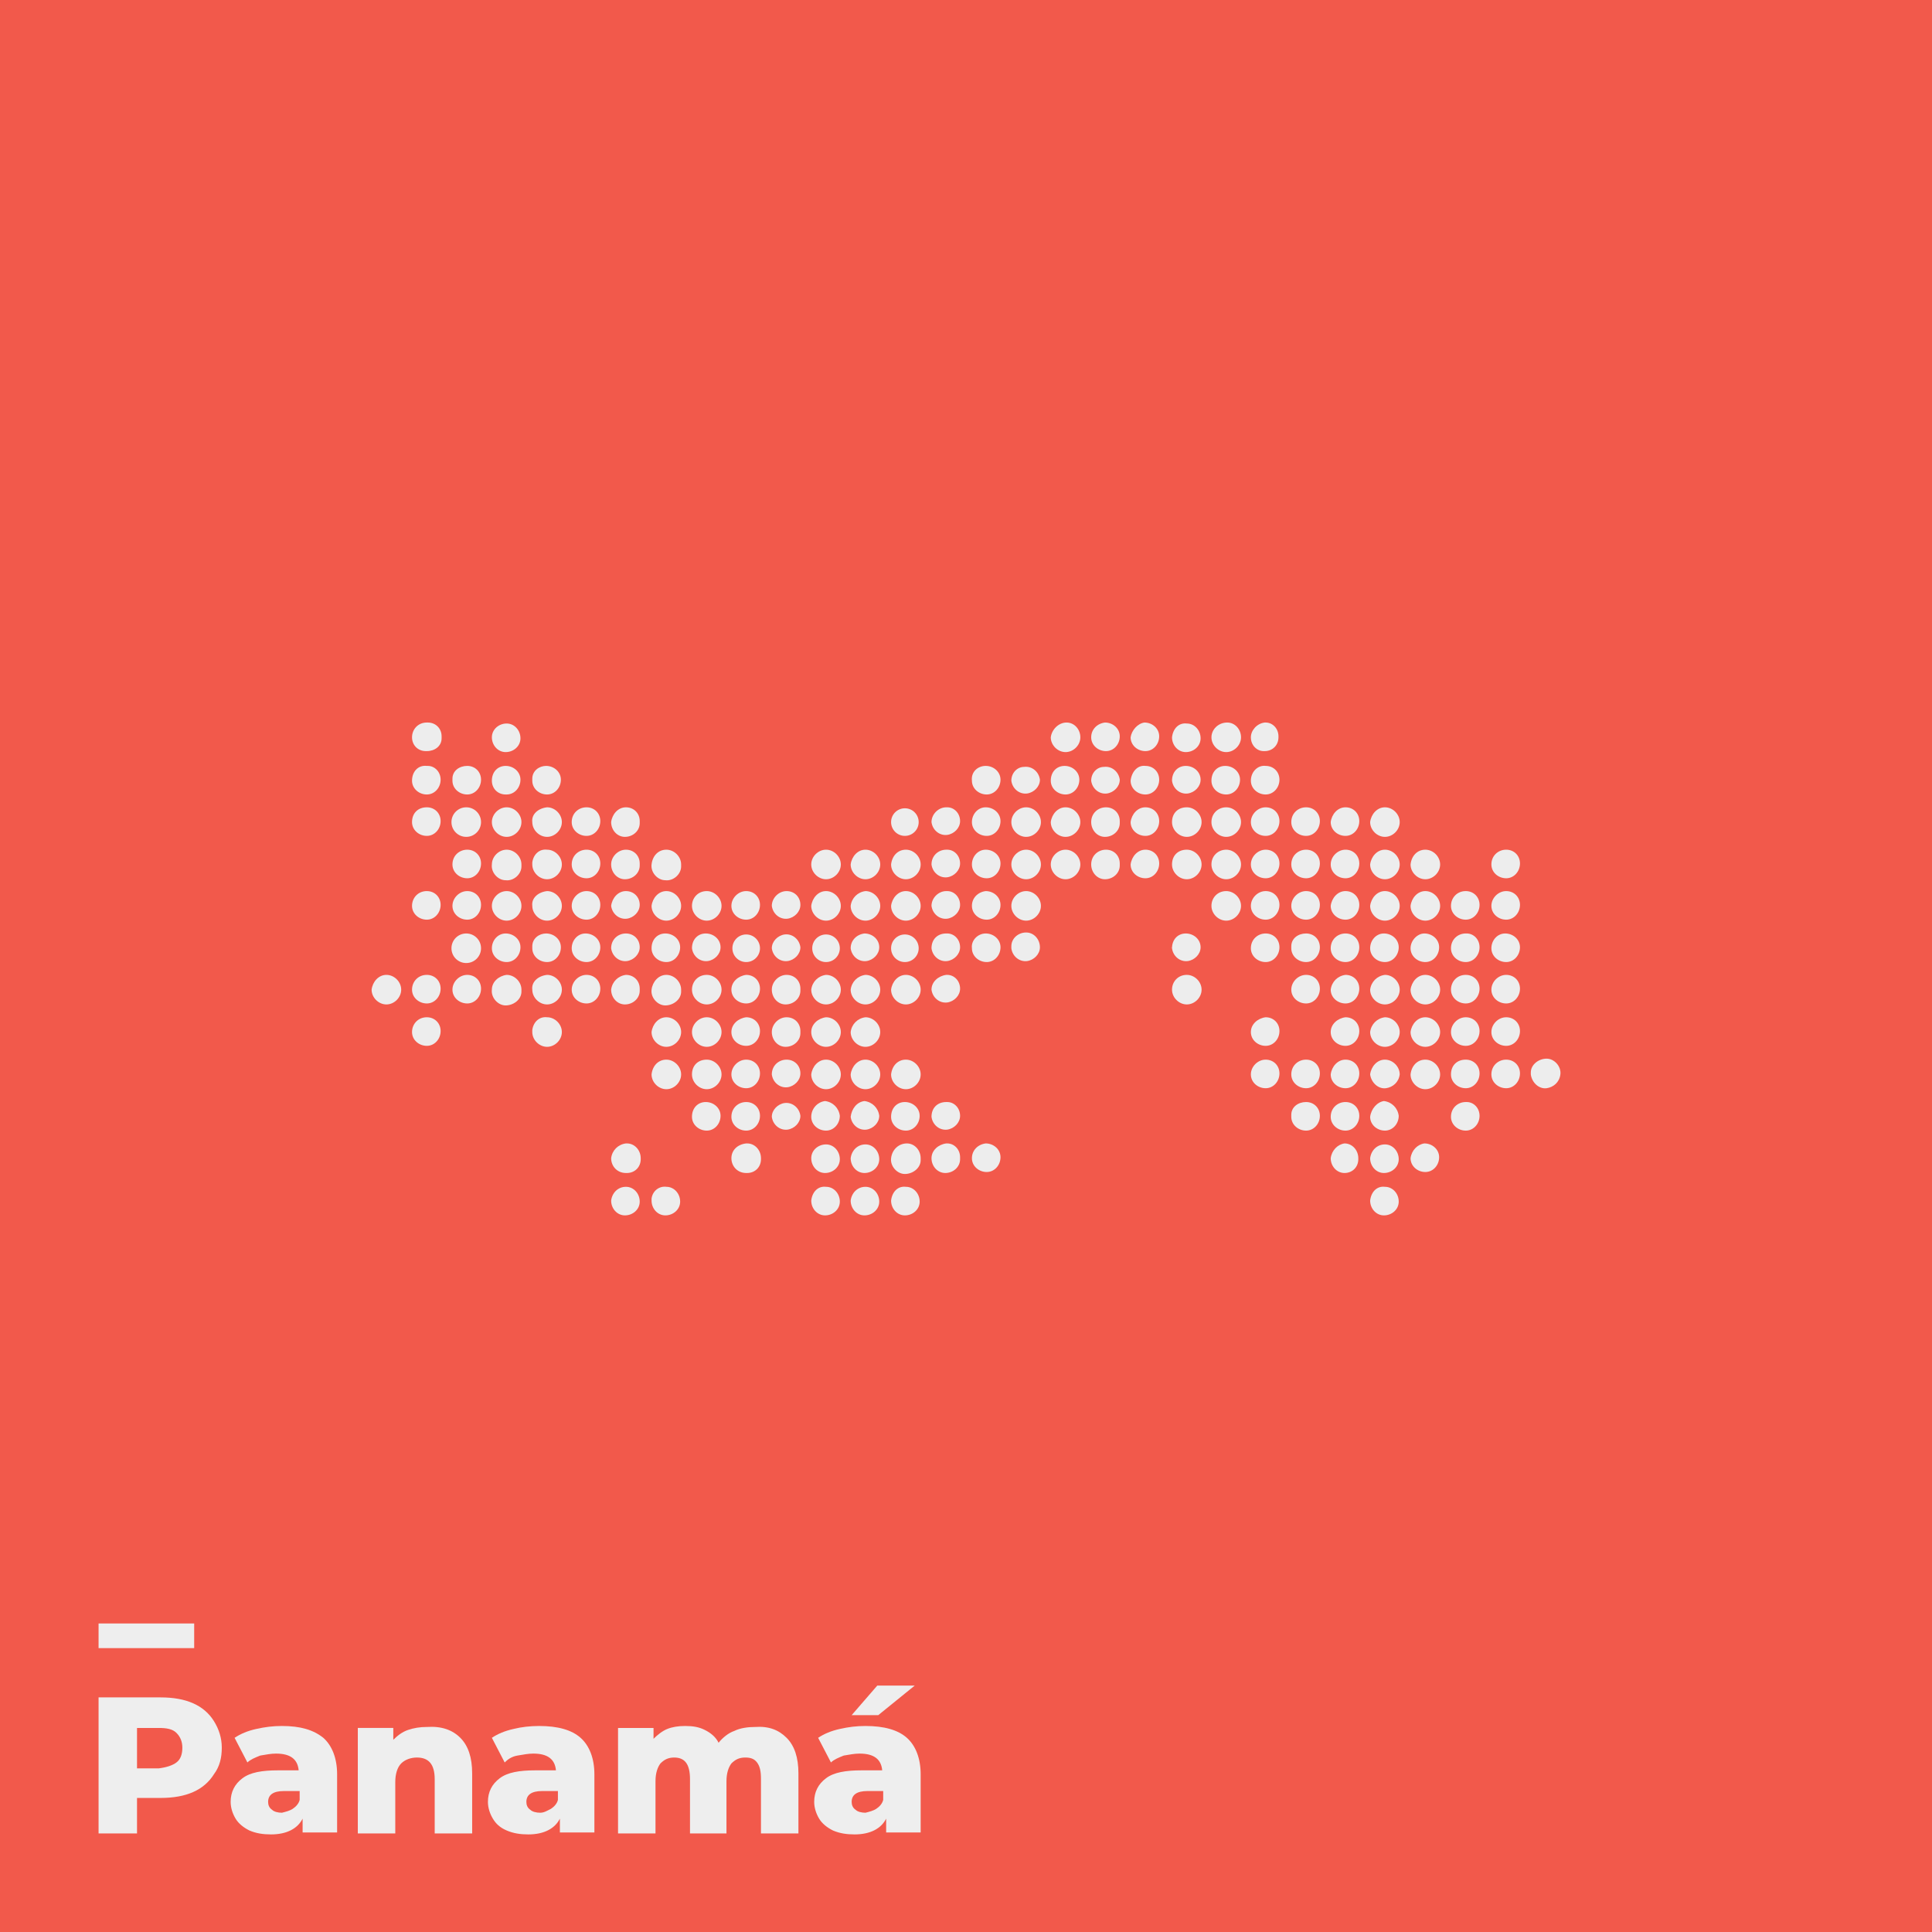 <?xml version="1.0" encoding="utf-8"?>
<!-- Generator: Adobe Illustrator 24.1.2, SVG Export Plug-In . SVG Version: 6.00 Build 0)  -->
<svg version="1.1" xmlns="http://www.w3.org/2000/svg" xmlns:xlink="http://www.w3.org/1999/xlink" x="0px" y="0px"
	 viewBox="0 0 196 196" style="enable-background:new 0 0 196 196;" xml:space="preserve">
<style type="text/css">
	.st0{display:none;}
	.st1{fill:#F2594B;}
	.st2{fill:#EEEEEE;}
	.st3{fill:#D5D5D5;}
	.st4{fill:#EDEDED;}
</style>
<g id="Capa_2" class="st0">
</g>
<g id="Capa_3">
	<rect class="st1" width="196" height="196"/>
</g>
<g id="Layer_1">
</g>
<g id="Capa_4">
	<g>
		<g>
			<path class="st2" d="M19.6,172.8c0.9,0.4,1.6,1,2.1,1.8c0.5,0.8,0.8,1.7,0.8,2.7c0,1-0.2,1.9-0.8,2.7c-0.5,0.8-1.2,1.4-2.1,1.8
				c-0.9,0.4-2,0.6-3.3,0.6h-2.4v3.6H10v-13.8h6.3C17.6,172.2,18.7,172.4,19.6,172.8z M17.9,178.8c0.4-0.3,0.6-0.8,0.6-1.5
				c0-0.6-0.2-1.1-0.6-1.5s-1-0.5-1.8-0.5h-2.2v4.1h2.2C16.9,179.3,17.5,179.1,17.9,178.8z"/>
			<path class="st2" d="M32.8,176.3c0.9,0.8,1.4,2.1,1.4,3.7v5.9h-3.5v-1.4c-0.5,1-1.6,1.6-3.2,1.6c-0.8,0-1.5-0.1-2.2-0.4
				c-0.6-0.3-1.1-0.7-1.4-1.2s-0.5-1.1-0.5-1.7c0-1,0.4-1.8,1.2-2.4c0.8-0.6,2-0.8,3.6-0.8h2.1c-0.1-1.1-0.8-1.7-2.3-1.7
				c-0.5,0-1,0.1-1.6,0.2c-0.5,0.2-1,0.4-1.3,0.7l-1.3-2.5c0.6-0.4,1.3-0.7,2.2-0.9c0.9-0.2,1.7-0.3,2.6-0.3
				C30.5,175.1,31.8,175.5,32.8,176.3z M29.7,183.5c0.3-0.2,0.6-0.5,0.7-0.9v-0.9h-1.6c-1.1,0-1.6,0.4-1.6,1.1
				c0,0.3,0.1,0.6,0.4,0.8c0.2,0.2,0.6,0.3,1,0.3C29,183.8,29.4,183.7,29.7,183.5z"/>
			<path class="st2" d="M46.7,176.3c0.8,0.8,1.2,2,1.2,3.6v6.1h-3.8v-5.5c0-1.5-0.6-2.2-1.8-2.2c-0.6,0-1.2,0.2-1.6,0.6
				s-0.6,1.1-0.6,1.9v5.2h-3.8v-10.7h3.6v1.2c0.4-0.4,0.9-0.8,1.5-1s1.2-0.3,1.9-0.3C44.8,175.1,45.9,175.5,46.7,176.3z"/>
			<path class="st2" d="M58.9,176.3c0.9,0.8,1.4,2.1,1.4,3.7v5.9h-3.5v-1.4c-0.5,1-1.6,1.6-3.2,1.6c-0.8,0-1.5-0.1-2.2-0.4
				s-1.1-0.7-1.4-1.2c-0.3-0.5-0.5-1.1-0.5-1.7c0-1,0.4-1.8,1.2-2.4c0.8-0.6,2-0.8,3.6-0.8h2.1c-0.1-1.1-0.8-1.7-2.3-1.7
				c-0.5,0-1,0.1-1.6,0.2s-1,0.4-1.3,0.7l-1.3-2.5c0.6-0.4,1.3-0.7,2.2-0.9c0.8-0.2,1.7-0.3,2.6-0.3C56.6,175.1,58,175.5,58.9,176.3
				z M55.9,183.5c0.3-0.2,0.6-0.5,0.7-0.9v-0.9H55c-1.1,0-1.6,0.4-1.6,1.1c0,0.3,0.1,0.6,0.4,0.8c0.2,0.2,0.6,0.3,1,0.3
				S55.5,183.7,55.9,183.5z"/>
			<path class="st2" d="M79.8,176.3c0.8,0.8,1.2,2,1.2,3.6v6.1h-3.8v-5.5c0-0.8-0.1-1.3-0.4-1.7s-0.7-0.5-1.2-0.5
				c-0.6,0-1,0.2-1.4,0.6c-0.3,0.4-0.5,1-0.5,1.8v5.3H70v-5.5c0-1.5-0.5-2.2-1.6-2.2c-0.6,0-1,0.2-1.4,0.6c-0.3,0.4-0.5,1-0.5,1.8
				v5.3h-3.8v-10.7h3.6v1.1c0.4-0.4,0.9-0.8,1.4-1c0.5-0.2,1.1-0.3,1.8-0.3c0.8,0,1.4,0.1,2,0.4s1.1,0.7,1.4,1.3
				c0.4-0.5,1-1,1.6-1.2c0.6-0.3,1.4-0.4,2.1-0.4C78,175.1,79,175.5,79.8,176.3z"/>
			<path class="st2" d="M92,176.3c0.9,0.8,1.4,2.1,1.4,3.7v5.9h-3.5v-1.4c-0.5,1-1.6,1.6-3.2,1.6c-0.8,0-1.5-0.1-2.2-0.4
				c-0.6-0.3-1.1-0.7-1.4-1.2s-0.5-1.1-0.5-1.7c0-1,0.4-1.8,1.2-2.4c0.8-0.6,2-0.8,3.6-0.8h2.1c-0.1-1.1-0.8-1.7-2.3-1.7
				c-0.5,0-1,0.1-1.6,0.2c-0.5,0.2-1,0.4-1.3,0.7l-1.3-2.5c0.6-0.4,1.3-0.7,2.2-0.9c0.9-0.2,1.7-0.3,2.6-0.3
				C89.7,175.1,91.1,175.5,92,176.3z M88.9,183.5c0.3-0.2,0.6-0.5,0.7-0.9v-0.9H88c-1.1,0-1.6,0.4-1.6,1.1c0,0.3,0.1,0.6,0.4,0.8
				c0.2,0.2,0.6,0.3,1,0.3C88.2,183.8,88.6,183.7,88.9,183.5z M89,171h3.8l-3.7,3h-2.7L89,171z"/>
		</g>
		<g>
			<g>
				<path class="st4" d="M139,121.8c0,0.8,0.6,1.5,1.4,1.5c0.8,0,1.5-0.6,1.5-1.4s-0.6-1.5-1.4-1.5l0,0
					C139.7,120.3,139.1,120.9,139,121.8L139,121.8z"/>
			</g>
			<g>
				<path class="st4" d="M90.4,121.8c0,0.8,0.6,1.5,1.4,1.5s1.5-0.6,1.5-1.4s-0.6-1.5-1.4-1.5l0,0C91.1,120.3,90.5,120.9,90.4,121.8
					L90.4,121.8z"/>
			</g>
			<g>
				<path class="st4" d="M86.3,121.8c0,0.8,0.6,1.5,1.4,1.5s1.5-0.6,1.5-1.4s-0.6-1.5-1.4-1.5l0,0l0,0C87,120.4,86.4,121,86.3,121.8
					L86.3,121.8z"/>
			</g>
			<g>
				<path class="st4" d="M82.3,121.8c0,0.8,0.6,1.5,1.4,1.5s1.5-0.6,1.5-1.4s-0.6-1.5-1.4-1.5l0,0C83,120.3,82.4,120.9,82.3,121.8
					L82.3,121.8z"/>
			</g>
			<g>
				<path class="st4" d="M66.1,121.8c0,0.8,0.6,1.5,1.4,1.5s1.5-0.6,1.5-1.4s-0.6-1.5-1.4-1.5l0,0c-0.7-0.1-1.4,0.4-1.5,1.2
					C66.1,121.7,66.1,121.7,66.1,121.8z"/>
			</g>
			<g>
				<path class="st4" d="M62,121.8c0,0.8,0.6,1.5,1.4,1.5c0.8,0,1.5-0.6,1.5-1.4s-0.6-1.5-1.4-1.5l0,0l0,0
					C62.7,120.4,62.1,121,62,121.8z"/>
			</g>
			<g>
				<path class="st4" d="M143.1,117.5c0,0.8,0.7,1.4,1.5,1.4s1.4-0.7,1.4-1.5s-0.7-1.4-1.5-1.4l0,0
					C143.8,116.1,143.2,116.7,143.1,117.5z"/>
			</g>
			<g>
				<path class="st4" d="M139,117.5c0,0.8,0.6,1.5,1.4,1.5c0.8,0,1.5-0.6,1.5-1.4s-0.6-1.5-1.4-1.5l0,0l0,0
					C139.7,116.1,139.1,116.7,139,117.5L139,117.5z"/>
			</g>
			<g>
				<path class="st4" d="M135,117.5c0,0.8,0.6,1.5,1.4,1.5c0.8,0,1.4-0.6,1.4-1.4v-0.1c0-0.8-0.6-1.5-1.4-1.5l0,0l0,0
					C135.7,116.1,135.1,116.7,135,117.5z"/>
			</g>
			<g>
				<path class="st4" d="M98.6,117.5c0,0.8,0.7,1.4,1.5,1.4s1.4-0.7,1.4-1.5s-0.7-1.4-1.5-1.4l0,0l0,0
					C99.2,116.1,98.6,116.7,98.6,117.5z"/>
			</g>
			<g>
				<path class="st4" d="M94.5,117.5c0,0.8,0.6,1.5,1.4,1.5s1.5-0.6,1.5-1.4c0-0.1,0-0.1,0-0.2c0-0.8-0.6-1.4-1.3-1.4c0,0,0,0-0.1,0
					C95.2,116.1,94.5,116.7,94.5,117.5z"/>
			</g>
			<g>
				<path class="st4" d="M90.4,117.5c-0.1,0.8,0.6,1.6,1.4,1.6s1.6-0.6,1.6-1.4c0-0.1,0-0.2,0-0.2c0-0.8-0.6-1.5-1.4-1.5l0,0l0,0
					C91.2,116,90.5,116.6,90.4,117.5z"/>
			</g>
			<g>
				<path class="st4" d="M86.3,117.5c0,0.8,0.6,1.5,1.4,1.5s1.5-0.6,1.5-1.4s-0.6-1.5-1.4-1.5l0,0l0,0
					C87,116.1,86.4,116.7,86.3,117.5z"/>
			</g>
			<g>
				<path class="st4" d="M82.3,117.5c0,0.8,0.6,1.5,1.4,1.5s1.5-0.6,1.5-1.4s-0.6-1.5-1.4-1.5l0,0C83,116.1,82.3,116.7,82.3,117.5
					L82.3,117.5z"/>
			</g>
			<g>
				<path class="st4" d="M74.2,117.5c0,0.8,0.6,1.5,1.5,1.5c0,0,0,0,0.1,0c0.8,0,1.4-0.6,1.4-1.4v-0.1c0-0.8-0.6-1.5-1.4-1.5
					c0,0,0,0-0.1,0l0,0C74.8,116.1,74.2,116.7,74.2,117.5z"/>
			</g>
			<g>
				<path class="st4" d="M62,117.5c0,0.8,0.6,1.5,1.5,1.5c0,0,0,0,0.1,0c0.8,0,1.4-0.6,1.4-1.4v-0.1c0-0.8-0.6-1.5-1.4-1.5
					c0,0,0,0-0.1,0l0,0C62.7,116.1,62.1,116.7,62,117.5z"/>
			</g>
			<g>
				<path class="st4" d="M147.2,113.3c0,0.8,0.7,1.4,1.5,1.4s1.4-0.7,1.4-1.5l0,0c0-0.8-0.6-1.4-1.3-1.4c0,0,0,0-0.1,0
					C147.9,111.8,147.2,112.4,147.2,113.3C147.2,113.2,147.2,113.3,147.2,113.3z"/>
			</g>
			<g>
				<path class="st4" d="M139,113.3c0,0.8,0.7,1.4,1.5,1.4s1.4-0.7,1.4-1.5l0,0c-0.1-0.8-0.7-1.4-1.5-1.5
					C139.7,111.8,139.1,112.5,139,113.3z"/>
			</g>
			<g>
				<path class="st4" d="M135,113.3c0,0.8,0.7,1.4,1.5,1.4s1.4-0.7,1.4-1.5l0,0c0-0.8-0.6-1.4-1.4-1.4
					C135.7,111.8,135,112.4,135,113.3L135,113.3z"/>
			</g>
			<g>
				<path class="st4" d="M131,113.3c0,0.8,0.7,1.4,1.5,1.4s1.4-0.7,1.4-1.5l0,0c0-0.8-0.6-1.4-1.4-1.4c-0.8,0-1.5,0.5-1.5,1.3
					C131,113.2,131,113.2,131,113.3z"/>
			</g>
			<g>
				<path class="st4" d="M94.5,113.3c0.1,0.8,0.8,1.4,1.6,1.3c0.7-0.1,1.3-0.7,1.3-1.4c0-0.8-0.6-1.4-1.3-1.4c0,0,0,0-0.1,0
					C95.1,111.8,94.5,112.4,94.5,113.3L94.5,113.3z"/>
			</g>
			<g>
				<path class="st4" d="M90.4,113.3c0,0.8,0.7,1.4,1.5,1.4s1.4-0.7,1.4-1.5s-0.7-1.4-1.5-1.4S90.4,112.4,90.4,113.3L90.4,113.3z"/>
			</g>
			<g>
				<path class="st4" d="M86.3,113.3c0.1,0.8,0.8,1.4,1.6,1.3c0.7-0.1,1.3-0.7,1.3-1.4c-0.1-0.8-0.7-1.4-1.5-1.5
					C86.9,111.8,86.4,112.5,86.3,113.3z"/>
			</g>
			<g>
				<path class="st4" d="M82.3,113.3c0,0.8,0.7,1.4,1.5,1.4s1.4-0.7,1.4-1.5l0,0c-0.1-0.8-0.7-1.4-1.5-1.5
					C82.9,111.8,82.3,112.5,82.3,113.3z"/>
			</g>
			<g>
				<path class="st4" d="M78.3,113.3c0.1,0.8,0.8,1.4,1.6,1.3c0.7-0.1,1.3-0.7,1.3-1.4c-0.1-0.8-0.8-1.4-1.6-1.3
					C78.9,112,78.3,112.6,78.3,113.3z"/>
			</g>
			<g>
				<path class="st4" d="M74.2,113.3c0,0.8,0.7,1.4,1.5,1.4s1.4-0.7,1.4-1.5l0,0c0-0.8-0.6-1.4-1.4-1.4
					C74.9,111.8,74.2,112.4,74.2,113.3L74.2,113.3z"/>
			</g>
			<g>
				<path class="st4" d="M70.2,113.3c0,0.8,0.7,1.4,1.5,1.4s1.4-0.7,1.4-1.5s-0.7-1.4-1.5-1.4l0,0C70.8,111.8,70.2,112.4,70.2,113.3
					C70.2,113.2,70.2,113.2,70.2,113.3z"/>
			</g>
			<g>
				<path class="st4" d="M155.3,109c0.1,0.8,0.8,1.5,1.6,1.4c0.7-0.1,1.3-0.6,1.4-1.4c0.1-0.8-0.6-1.6-1.4-1.6s-1.6,0.6-1.6,1.4
					C155.3,108.8,155.3,108.9,155.3,109z"/>
			</g>
			<g>
				<path class="st4" d="M151.3,109c0,0.8,0.7,1.4,1.5,1.4s1.4-0.7,1.4-1.5s-0.6-1.4-1.4-1.4C152,107.5,151.3,108.1,151.3,109z"/>
			</g>
			<g>
				<path class="st4" d="M147.2,109c0,0.8,0.7,1.4,1.5,1.4s1.4-0.7,1.4-1.5s-0.6-1.4-1.4-1.4C147.8,107.5,147.2,108.1,147.2,109z"/>
			</g>
			<g>
				<path class="st4" d="M143.1,109c0,0.8,0.7,1.5,1.5,1.5s1.5-0.7,1.5-1.5s-0.7-1.5-1.5-1.5l0,0l0,0
					C143.8,107.5,143.2,108.1,143.1,109z"/>
			</g>
			<g>
				<path class="st4" d="M139,109c0.1,0.8,0.8,1.5,1.6,1.4c0.7-0.1,1.3-0.6,1.4-1.4c0-0.8-0.7-1.5-1.5-1.5S139.1,108.2,139,109z"/>
			</g>
			<g>
				<path class="st4" d="M135,109c0,0.8,0.7,1.4,1.5,1.4s1.4-0.7,1.4-1.5s-0.6-1.4-1.4-1.4C135.7,107.5,135.1,108.2,135,109z"/>
			</g>
			<g>
				<path class="st4" d="M131,109c0,0.8,0.7,1.4,1.5,1.4s1.4-0.7,1.4-1.5s-0.6-1.4-1.4-1.4C131.7,107.5,131,108.1,131,109z"/>
			</g>
			<g>
				<path class="st4" d="M126.9,109c0,0.8,0.7,1.4,1.5,1.4s1.4-0.7,1.4-1.5s-0.6-1.4-1.4-1.4S126.9,108.2,126.9,109z"/>
			</g>
			<g>
				<path class="st4" d="M90.4,109c0,0.8,0.7,1.5,1.5,1.5s1.5-0.7,1.5-1.5s-0.7-1.5-1.5-1.5l0,0l0,0C91.1,107.5,90.5,108.1,90.4,109
					z"/>
			</g>
			<g>
				<path class="st4" d="M86.3,109c0,0.8,0.7,1.5,1.5,1.5s1.5-0.7,1.5-1.5s-0.7-1.5-1.5-1.5l0,0l0,0C87,107.5,86.4,108.2,86.3,109z"
					/>
			</g>
			<g>
				<path class="st4" d="M82.3,109c0,0.8,0.7,1.5,1.5,1.5s1.5-0.7,1.5-1.5s-0.7-1.5-1.5-1.5l0,0l0,0C83,107.5,82.4,108.2,82.3,109z"
					/>
			</g>
			<g>
				<path class="st4" d="M78.3,109c0.1,0.8,0.8,1.4,1.6,1.3c0.7-0.1,1.3-0.7,1.3-1.4c0-0.8-0.6-1.4-1.4-1.4S78.3,108.1,78.3,109z"/>
			</g>
			<g>
				<path class="st4" d="M74.2,109c0,0.8,0.7,1.4,1.5,1.4s1.4-0.7,1.4-1.5s-0.6-1.4-1.4-1.4C74.9,107.5,74.2,108.2,74.2,109z"/>
			</g>
			<g>
				<path class="st4" d="M70.2,109c0,0.8,0.7,1.5,1.5,1.5s1.5-0.7,1.5-1.5s-0.7-1.5-1.5-1.5l0,0l0,0C70.8,107.5,70.2,108.1,70.2,109
					z"/>
			</g>
			<g>
				<path class="st4" d="M66.1,109c0,0.8,0.7,1.5,1.5,1.5s1.5-0.7,1.5-1.5s-0.7-1.5-1.5-1.5l0,0l0,0C66.8,107.5,66.2,108.1,66.1,109
					z"/>
			</g>
			<g>
				<path class="st4" d="M151.3,104.7c0,0.8,0.7,1.4,1.5,1.4s1.4-0.7,1.4-1.5s-0.6-1.4-1.4-1.4C152,103.2,151.3,103.9,151.3,104.7
					L151.3,104.7z"/>
			</g>
			<g>
				<path class="st4" d="M147.2,104.7c0,0.8,0.7,1.4,1.5,1.4s1.4-0.7,1.4-1.5s-0.6-1.4-1.4-1.4C147.9,103.2,147.2,103.9,147.2,104.7
					L147.2,104.7z"/>
			</g>
			<g>
				<path class="st4" d="M143.1,104.7c0,0.8,0.7,1.5,1.5,1.5s1.5-0.7,1.5-1.5s-0.7-1.5-1.5-1.5l0,0l0,0
					C143.8,103.2,143.2,103.9,143.1,104.7L143.1,104.7z"/>
			</g>
			<g>
				<path class="st4" d="M139,104.7c0,0.8,0.7,1.5,1.5,1.5s1.5-0.7,1.5-1.5s-0.7-1.5-1.5-1.5l0,0C139.7,103.3,139.1,103.9,139,104.7
					z"/>
			</g>
			<g>
				<path class="st4" d="M135,104.7c0,0.8,0.7,1.4,1.5,1.4s1.4-0.7,1.4-1.5s-0.6-1.4-1.4-1.4C135.7,103.3,135,103.9,135,104.7z"/>
			</g>
			<g>
				<path class="st4" d="M126.9,104.7c0,0.8,0.7,1.4,1.5,1.4s1.4-0.7,1.4-1.5s-0.6-1.4-1.4-1.4C127.6,103.3,126.9,103.9,126.9,104.7
					z"/>
			</g>
			<g>
				<path class="st4" d="M86.3,104.7c0,0.8,0.7,1.5,1.5,1.5s1.5-0.7,1.5-1.5s-0.7-1.5-1.5-1.5l0,0l0,0
					C87,103.3,86.4,103.9,86.3,104.7z"/>
			</g>
			<g>
				<path class="st4" d="M82.3,104.7c0,0.8,0.7,1.5,1.5,1.5s1.5-0.7,1.5-1.5s-0.7-1.5-1.5-1.5l0,0l0,0
					C83,103.3,82.3,103.9,82.3,104.7z"/>
			</g>
			<g>
				<path class="st4" d="M78.3,104.7c0,0.8,0.6,1.5,1.4,1.5s1.5-0.6,1.5-1.4c0-0.1,0-0.1,0-0.2c0-0.8-0.6-1.4-1.4-1.4
					S78.3,103.9,78.3,104.7L78.3,104.7z"/>
			</g>
			<g>
				<path class="st4" d="M74.2,104.7c0,0.8,0.7,1.4,1.5,1.4s1.4-0.7,1.4-1.5s-0.6-1.4-1.4-1.4C74.9,103.3,74.2,103.9,74.2,104.7z"/>
			</g>
			<g>
				<path class="st4" d="M70.2,104.7c0,0.8,0.7,1.5,1.5,1.5s1.5-0.7,1.5-1.5s-0.7-1.5-1.5-1.5l0,0l0,0
					C70.9,103.2,70.2,103.9,70.2,104.7L70.2,104.7z"/>
			</g>
			<g>
				<path class="st4" d="M66.1,104.7c0,0.8,0.7,1.5,1.5,1.5s1.5-0.7,1.5-1.5s-0.7-1.5-1.5-1.5l0,0l0,0
					C66.8,103.2,66.2,103.9,66.1,104.7L66.1,104.7z"/>
			</g>
			<g>
				<path class="st4" d="M54,104.7c0,0.8,0.7,1.5,1.5,1.5s1.5-0.7,1.5-1.5s-0.7-1.5-1.5-1.5l0,0l0,0c-0.8-0.1-1.4,0.5-1.5,1.3
					C54,104.6,54,104.7,54,104.7z"/>
			</g>
			<g>
				<path class="st4" d="M41.8,104.7c0,0.8,0.7,1.4,1.5,1.4s1.4-0.7,1.4-1.5s-0.6-1.4-1.4-1.4C42.4,103.2,41.8,103.9,41.8,104.7
					L41.8,104.7z"/>
			</g>
			<g>
				<path class="st4" d="M151.3,100.4c0,0.8,0.7,1.4,1.5,1.4s1.4-0.7,1.4-1.5l0,0c0-0.8-0.6-1.4-1.4-1.4
					C152,98.9,151.3,99.6,151.3,100.4z"/>
			</g>
			<g>
				<path class="st4" d="M147.2,100.4c0,0.8,0.7,1.4,1.5,1.4s1.4-0.7,1.4-1.5l0,0c0-0.8-0.6-1.4-1.4-1.4
					C147.8,98.9,147.2,99.6,147.2,100.4z"/>
			</g>
			<g>
				<path class="st4" d="M143.1,100.4c0,0.8,0.7,1.5,1.5,1.5s1.5-0.7,1.5-1.5s-0.7-1.5-1.5-1.5l0,0l0,0
					C143.8,98.9,143.2,99.6,143.1,100.4z"/>
			</g>
			<g>
				<path class="st4" d="M139,100.4c0,0.8,0.7,1.5,1.5,1.5s1.5-0.7,1.5-1.5s-0.7-1.5-1.5-1.5l0,0C139.7,99,139.1,99.6,139,100.4z"/>
			</g>
			<g>
				<path class="st4" d="M135,100.4c0,0.8,0.7,1.4,1.5,1.4s1.4-0.7,1.4-1.5l0,0c0-0.8-0.6-1.4-1.4-1.4
					C135.7,99,135.1,99.6,135,100.4z"/>
			</g>
			<g>
				<path class="st4" d="M131,100.4c0,0.8,0.7,1.4,1.5,1.4s1.4-0.7,1.4-1.5l0,0c0-0.8-0.6-1.4-1.4-1.4
					C131.7,98.9,131,99.6,131,100.4z"/>
			</g>
			<g>
				<path class="st4" d="M118.9,100.4c0,0.8,0.7,1.5,1.5,1.5s1.5-0.7,1.5-1.5s-0.7-1.5-1.5-1.5l0,0l0,0
					C119.5,98.9,118.9,99.6,118.9,100.4z"/>
			</g>
			<g>
				<path class="st4" d="M94.5,100.4c0.1,0.8,0.8,1.4,1.6,1.3c0.7-0.1,1.3-0.7,1.3-1.4c0-0.8-0.6-1.4-1.3-1.4c0,0,0,0-0.1,0
					C95.2,99,94.5,99.6,94.5,100.4z"/>
			</g>
			<g>
				<path class="st4" d="M90.4,100.4c0,0.8,0.7,1.5,1.5,1.5s1.5-0.7,1.5-1.5s-0.7-1.5-1.5-1.5l0,0l0,0
					C91.1,98.9,90.5,99.6,90.4,100.4z"/>
			</g>
			<g>
				<path class="st4" d="M86.3,100.4c0,0.8,0.7,1.5,1.5,1.5s1.5-0.7,1.5-1.5s-0.7-1.5-1.5-1.5l0,0l0,0C87,99,86.4,99.6,86.3,100.4z"
					/>
			</g>
			<g>
				<path class="st4" d="M82.3,100.4c0,0.8,0.7,1.5,1.5,1.5s1.5-0.7,1.5-1.5s-0.7-1.5-1.5-1.5l0,0l0,0C83,99,82.4,99.6,82.3,100.4z"
					/>
			</g>
			<g>
				<path class="st4" d="M78.3,100.4c0,0.8,0.6,1.5,1.4,1.5s1.5-0.6,1.5-1.4c0-0.1,0-0.1,0-0.2c0-0.8-0.6-1.4-1.4-1.4
					S78.3,99.6,78.3,100.4z"/>
			</g>
			<g>
				<path class="st4" d="M74.2,100.4c0,0.8,0.7,1.4,1.5,1.4s1.4-0.7,1.4-1.5l0,0c0-0.8-0.6-1.4-1.4-1.4
					C74.9,99,74.2,99.6,74.2,100.4z"/>
			</g>
			<g>
				<path class="st4" d="M70.2,100.4c0,0.8,0.7,1.5,1.5,1.5s1.5-0.7,1.5-1.5s-0.7-1.5-1.5-1.5l0,0l0,0
					C70.8,98.9,70.2,99.6,70.2,100.4z"/>
			</g>
			<g>
				<path class="st4" d="M66.1,100.4c-0.1,0.8,0.6,1.6,1.4,1.6s1.6-0.6,1.6-1.4c0-0.1,0-0.2,0-0.2c0-0.8-0.7-1.5-1.5-1.5l0,0
					C66.8,98.9,66.2,99.6,66.1,100.4z"/>
			</g>
			<g>
				<path class="st4" d="M62,100.4c0,0.8,0.6,1.5,1.4,1.5c0.8,0,1.5-0.6,1.5-1.4c0-0.1,0-0.1,0-0.2c0-0.8-0.6-1.4-1.4-1.4
					C62.7,99,62.1,99.6,62,100.4z"/>
			</g>
			<g>
				<path class="st4" d="M58,100.4c0,0.8,0.7,1.4,1.5,1.4s1.4-0.7,1.4-1.5l0,0c0-0.8-0.6-1.4-1.4-1.4C58.7,98.9,58,99.6,58,100.4z"
					/>
			</g>
			<g>
				<path class="st4" d="M54,100.4c0,0.8,0.7,1.5,1.5,1.5s1.5-0.7,1.5-1.5s-0.7-1.5-1.5-1.5l0,0l0,0C54.6,99,53.9,99.6,54,100.4z"/>
			</g>
			<g>
				<path class="st4" d="M49.9,100.4c-0.1,0.8,0.6,1.6,1.4,1.6s1.6-0.6,1.6-1.4c0-0.1,0-0.2,0-0.2c0-0.8-0.7-1.5-1.5-1.5l0,0
					C50.6,99,49.9,99.6,49.9,100.4z"/>
			</g>
			<g>
				<path class="st4" d="M45.9,100.4c0,0.8,0.7,1.4,1.5,1.4s1.4-0.7,1.4-1.5l0,0c0-0.8-0.6-1.4-1.4-1.4S45.9,99.6,45.9,100.4z"/>
			</g>
			<g>
				<path class="st4" d="M41.8,100.4c0,0.8,0.7,1.4,1.5,1.4s1.4-0.7,1.4-1.5l0,0c0-0.8-0.6-1.4-1.4-1.4
					C42.4,98.9,41.8,99.6,41.8,100.4z"/>
			</g>
			<g>
				<path class="st4" d="M37.7,100.4c0,0.8,0.7,1.5,1.5,1.5s1.5-0.7,1.5-1.5s-0.7-1.5-1.5-1.5l0,0l0,0
					C38.4,98.9,37.8,99.6,37.7,100.4z"/>
			</g>
			<g>
				<path class="st4" d="M151.3,96.2c0,0.8,0.7,1.4,1.5,1.4s1.4-0.7,1.4-1.5s-0.7-1.4-1.5-1.4S151.3,95.4,151.3,96.2z"/>
			</g>
			<g>
				<path class="st4" d="M147.2,96.2c0,0.8,0.7,1.4,1.5,1.4s1.4-0.7,1.4-1.5s-0.6-1.4-1.3-1.4c0,0,0,0-0.1,0
					C147.9,94.7,147.2,95.3,147.2,96.2L147.2,96.2z"/>
			</g>
			<g>
				<path class="st4" d="M143.1,96.2c0,0.8,0.7,1.4,1.5,1.4s1.4-0.7,1.4-1.5s-0.7-1.4-1.5-1.4l0,0C143.8,94.7,143.1,95.4,143.1,96.2
					z"/>
			</g>
			<g>
				<path class="st4" d="M139,96.2c0,0.8,0.7,1.4,1.5,1.4s1.4-0.7,1.4-1.5s-0.7-1.4-1.5-1.4C139.6,94.7,139,95.4,139,96.2z"/>
			</g>
			<g>
				<path class="st4" d="M135,96.2c0,0.8,0.7,1.4,1.5,1.4s1.4-0.7,1.4-1.5s-0.6-1.4-1.4-1.4C135.7,94.7,135,95.3,135,96.2L135,96.2z
					"/>
			</g>
			<g>
				<path class="st4" d="M131,96.2c0,0.8,0.7,1.4,1.5,1.4s1.4-0.7,1.4-1.5s-0.6-1.4-1.4-1.4c-0.8,0-1.5,0.5-1.5,1.3
					C131,96.1,131,96.2,131,96.2z"/>
			</g>
			<g>
				<path class="st4" d="M126.9,96.2c0,0.8,0.7,1.4,1.5,1.4s1.4-0.7,1.4-1.5s-0.6-1.4-1.4-1.4S126.9,95.3,126.9,96.2L126.9,96.2z"/>
			</g>
			<g>
				<path class="st4" d="M118.9,96.2c0.1,0.8,0.8,1.4,1.6,1.3c0.7-0.1,1.3-0.7,1.3-1.4c0-0.8-0.7-1.4-1.5-1.4S118.9,95.3,118.9,96.2
					C118.8,96.1,118.8,96.2,118.9,96.2z"/>
			</g>
			<g>
				<path class="st4" d="M102.6,96.2c0.1,0.8,0.8,1.4,1.6,1.3c0.7-0.1,1.3-0.7,1.3-1.4c0-0.8-0.6-1.5-1.4-1.5s-1.5,0.6-1.5,1.4
					C102.6,96.1,102.6,96.2,102.6,96.2z"/>
			</g>
			<g>
				<path class="st4" d="M98.6,96.2c0,0.8,0.7,1.4,1.5,1.4s1.4-0.7,1.4-1.5s-0.7-1.4-1.5-1.4S98.5,95.4,98.6,96.2L98.6,96.2z"/>
			</g>
			<g>
				<path class="st4" d="M94.5,96.2c0.1,0.8,0.8,1.4,1.6,1.3c0.7-0.1,1.3-0.7,1.3-1.4c0-0.8-0.6-1.4-1.3-1.4c0,0,0,0-0.1,0
					C95.1,94.7,94.5,95.3,94.5,96.2L94.5,96.2z"/>
			</g>
			<g>
				<circle class="st4" cx="91.8" cy="96.2" r="1.4"/>
			</g>
			<g>
				<path class="st4" d="M86.3,96.2c0.1,0.8,0.8,1.4,1.6,1.3c0.7-0.1,1.3-0.7,1.3-1.4c0-0.8-0.7-1.4-1.5-1.4
					C86.9,94.8,86.3,95.4,86.3,96.2z"/>
			</g>
			<g>
				<circle class="st4" cx="83.8" cy="96.2" r="1.4"/>
			</g>
			<g>
				<path class="st4" d="M78.3,96.2c0.1,0.8,0.8,1.4,1.6,1.3c0.7-0.1,1.3-0.7,1.3-1.4c-0.1-0.8-0.8-1.4-1.6-1.3
					C78.9,94.9,78.3,95.5,78.3,96.2z"/>
			</g>
			<g>
				<circle class="st4" cx="75.7" cy="96.2" r="1.4"/>
			</g>
			<g>
				<path class="st4" d="M70.2,96.2c0.1,0.8,0.8,1.4,1.6,1.3c0.7-0.1,1.3-0.7,1.3-1.4c0-0.8-0.7-1.4-1.5-1.4S70.2,95.3,70.2,96.2
					L70.2,96.2z"/>
			</g>
			<g>
				<path class="st4" d="M66.1,96.2c0,0.8,0.7,1.4,1.5,1.4s1.4-0.7,1.4-1.5s-0.7-1.4-1.5-1.4S66.1,95.3,66.1,96.2L66.1,96.2z"/>
			</g>
			<g>
				<path class="st4" d="M62,96.2c0.1,0.8,0.8,1.4,1.6,1.3c0.7-0.1,1.3-0.7,1.3-1.4c0-0.8-0.6-1.4-1.4-1.4
					C62.7,94.7,62,95.3,62,96.2L62,96.2z"/>
			</g>
			<g>
				<path class="st4" d="M58,96.2c0,0.8,0.7,1.4,1.5,1.4s1.4-0.7,1.4-1.5s-0.7-1.4-1.5-1.4C58.6,94.7,58,95.4,58,96.2z"/>
			</g>
			<g>
				<path class="st4" d="M54,96.2c0,0.8,0.7,1.4,1.5,1.4s1.4-0.7,1.4-1.5s-0.7-1.4-1.5-1.4c-0.7,0-1.4,0.5-1.4,1.3
					C54,96.1,54,96.1,54,96.2z"/>
			</g>
			<g>
				<path class="st4" d="M49.9,96.2c0,0.8,0.7,1.4,1.5,1.4s1.4-0.7,1.4-1.5s-0.7-1.4-1.5-1.4C50.5,94.7,49.9,95.4,49.9,96.2z"/>
			</g>
			<g>
				<circle class="st4" cx="47.3" cy="96.2" r="1.5"/>
			</g>
			<g>
				<path class="st4" d="M151.3,91.9c0,0.8,0.7,1.4,1.5,1.4s1.4-0.7,1.4-1.5l0,0c0-0.8-0.6-1.4-1.4-1.4
					C152,90.4,151.3,91.1,151.3,91.9z"/>
			</g>
			<g>
				<path class="st4" d="M147.2,91.9c0,0.8,0.7,1.4,1.5,1.4s1.4-0.7,1.4-1.5s-0.6-1.4-1.4-1.4C147.8,90.4,147.2,91.1,147.2,91.9z"/>
			</g>
			<g>
				<path class="st4" d="M143.1,91.9c0,0.8,0.7,1.5,1.5,1.5s1.5-0.7,1.5-1.5s-0.7-1.5-1.5-1.5l0,0l0,0
					C143.8,90.4,143.2,91.1,143.1,91.9z"/>
			</g>
			<g>
				<path class="st4" d="M139,91.9c0,0.8,0.7,1.5,1.5,1.5s1.5-0.7,1.5-1.5s-0.7-1.5-1.5-1.5l0,0C139.7,90.4,139.1,91.1,139,91.9z"/>
			</g>
			<g>
				<path class="st4" d="M135,91.9c0,0.8,0.7,1.4,1.5,1.4s1.4-0.7,1.4-1.5l0,0c0-0.8-0.6-1.4-1.4-1.4
					C135.7,90.4,135.1,91.1,135,91.9z"/>
			</g>
			<g>
				<path class="st4" d="M131,91.9c0,0.8,0.7,1.4,1.5,1.4s1.4-0.7,1.4-1.5s-0.6-1.4-1.4-1.4C131.7,90.4,131,91.1,131,91.9z"/>
			</g>
			<g>
				<path class="st4" d="M126.9,91.9c0,0.8,0.7,1.4,1.5,1.4s1.4-0.7,1.4-1.5l0,0c0-0.8-0.6-1.4-1.4-1.4S126.9,91.1,126.9,91.9z"/>
			</g>
			<g>
				<path class="st4" d="M122.9,91.9c0,0.8,0.7,1.5,1.5,1.5s1.5-0.7,1.5-1.5s-0.7-1.5-1.5-1.5l0,0l0,0
					C123.5,90.4,122.9,91.1,122.9,91.9z"/>
			</g>
			<g>
				<path class="st4" d="M102.6,91.9c0,0.8,0.7,1.5,1.5,1.5s1.5-0.7,1.5-1.5s-0.7-1.5-1.5-1.5l0,0l0,0
					C103.3,90.4,102.6,91.1,102.6,91.9z"/>
			</g>
			<g>
				<path class="st4" d="M98.6,91.9c0,0.8,0.7,1.4,1.5,1.4s1.4-0.7,1.4-1.5s-0.7-1.4-1.5-1.4l0,0C99.2,90.5,98.6,91.1,98.6,91.9z"/>
			</g>
			<g>
				<path class="st4" d="M94.5,91.9c0.1,0.8,0.8,1.4,1.6,1.3c0.7-0.1,1.3-0.7,1.3-1.4c0-0.8-0.6-1.4-1.3-1.4c0,0,0,0-0.1,0
					C95.2,90.4,94.5,91.1,94.5,91.9z"/>
			</g>
			<g>
				<path class="st4" d="M90.4,91.9c0,0.8,0.7,1.5,1.5,1.5s1.5-0.7,1.5-1.5s-0.7-1.5-1.5-1.5l0,0l0,0C91.1,90.4,90.5,91.1,90.4,91.9
					z"/>
			</g>
			<g>
				<path class="st4" d="M86.3,91.9c0,0.8,0.7,1.5,1.5,1.5s1.5-0.7,1.5-1.5s-0.7-1.5-1.5-1.5l0,0l0,0C87,90.5,86.4,91.1,86.3,91.9z"
					/>
			</g>
			<g>
				<path class="st4" d="M82.3,91.9c0,0.8,0.7,1.5,1.5,1.5s1.5-0.7,1.5-1.5s-0.7-1.5-1.5-1.5l0,0l0,0C83,90.4,82.4,91.1,82.3,91.9z"
					/>
			</g>
			<g>
				<path class="st4" d="M78.3,91.9c0.1,0.8,0.8,1.4,1.6,1.3c0.7-0.1,1.3-0.7,1.3-1.4c0-0.8-0.6-1.4-1.4-1.4S78.3,91.1,78.3,91.9z"
					/>
			</g>
			<g>
				<path class="st4" d="M74.2,91.9c0,0.8,0.7,1.4,1.5,1.4s1.4-0.7,1.4-1.5l0,0c0-0.8-0.6-1.4-1.4-1.4
					C74.9,90.4,74.2,91.1,74.2,91.9z"/>
			</g>
			<g>
				<path class="st4" d="M70.2,91.9c0,0.8,0.7,1.5,1.5,1.5s1.5-0.7,1.5-1.5s-0.7-1.5-1.5-1.5l0,0l0,0C70.8,90.4,70.2,91.1,70.2,91.9
					z"/>
			</g>
			<g>
				<path class="st4" d="M66.1,91.9c0,0.8,0.7,1.5,1.5,1.5s1.5-0.7,1.5-1.5s-0.7-1.5-1.5-1.5l0,0l0,0C66.8,90.4,66.2,91.1,66.1,91.9
					z"/>
			</g>
			<g>
				<path class="st4" d="M62,91.9c0.1,0.8,0.8,1.4,1.6,1.3c0.7-0.1,1.3-0.7,1.3-1.4c0-0.8-0.6-1.4-1.4-1.4
					C62.7,90.4,62.1,91.1,62,91.9z"/>
			</g>
			<g>
				<path class="st4" d="M58,91.9c0,0.8,0.7,1.4,1.5,1.4s1.4-0.7,1.4-1.5l0,0c0-0.8-0.6-1.4-1.4-1.4C58.7,90.4,58,91.1,58,91.9z"/>
			</g>
			<g>
				<path class="st4" d="M54,91.9c0,0.8,0.7,1.5,1.5,1.5s1.5-0.7,1.5-1.5s-0.7-1.5-1.5-1.5l0,0l0,0C54.6,90.5,53.9,91.1,54,91.9z"/>
			</g>
			<g>
				<path class="st4" d="M49.9,91.9c0,0.8,0.7,1.5,1.5,1.5s1.5-0.7,1.5-1.5s-0.7-1.5-1.5-1.5l0,0l0,0C50.6,90.4,49.9,91.1,49.9,91.9
					z"/>
			</g>
			<g>
				<path class="st4" d="M45.9,91.9c0,0.8,0.7,1.4,1.5,1.4s1.4-0.7,1.4-1.5s-0.6-1.4-1.4-1.4S45.9,91.1,45.9,91.9z"/>
			</g>
			<g>
				<path class="st4" d="M41.8,91.9c0,0.8,0.7,1.4,1.5,1.4s1.4-0.7,1.4-1.5l0,0c0-0.8-0.6-1.4-1.4-1.4
					C42.4,90.4,41.8,91.1,41.8,91.9z"/>
			</g>
			<g>
				<path class="st4" d="M151.3,87.7c0,0.8,0.7,1.4,1.5,1.4s1.4-0.7,1.4-1.5s-0.6-1.4-1.4-1.4C152,86.2,151.3,86.8,151.3,87.7
					C151.3,87.6,151.3,87.7,151.3,87.7z"/>
			</g>
			<g>
				<path class="st4" d="M143.1,87.7c0,0.8,0.7,1.5,1.5,1.5s1.5-0.7,1.5-1.5s-0.7-1.5-1.5-1.5l0,0l0,0
					C143.8,86.2,143.2,86.8,143.1,87.7C143.1,87.6,143.1,87.7,143.1,87.7z"/>
			</g>
			<g>
				<path class="st4" d="M139,87.7c0,0.8,0.7,1.5,1.5,1.5s1.5-0.7,1.5-1.5s-0.7-1.5-1.5-1.5l0,0C139.7,86.2,139.1,86.9,139,87.7z"/>
			</g>
			<g>
				<path class="st4" d="M135,87.7c0,0.8,0.7,1.4,1.5,1.4s1.4-0.7,1.4-1.5s-0.6-1.4-1.4-1.4C135.7,86.2,135,86.9,135,87.7z"/>
			</g>
			<g>
				<path class="st4" d="M131,87.7c0,0.8,0.7,1.4,1.5,1.4s1.4-0.7,1.4-1.5l0,0c0-0.8-0.6-1.4-1.4-1.4C131.7,86.2,131,86.8,131,87.7
					C131,87.6,131,87.7,131,87.7z"/>
			</g>
			<g>
				<path class="st4" d="M126.9,87.7c0,0.8,0.7,1.4,1.5,1.4s1.4-0.7,1.4-1.5s-0.6-1.4-1.4-1.4S126.9,86.9,126.9,87.7z"/>
			</g>
			<g>
				<path class="st4" d="M122.9,87.7c0,0.8,0.7,1.5,1.5,1.5s1.5-0.7,1.5-1.5s-0.7-1.5-1.5-1.5l0,0l0,0
					C123.6,86.2,122.9,86.8,122.9,87.7C122.9,87.6,122.9,87.7,122.9,87.7z"/>
			</g>
			<g>
				<path class="st4" d="M118.9,87.7c0,0.8,0.7,1.5,1.5,1.5s1.5-0.7,1.5-1.5s-0.7-1.5-1.5-1.5l0,0l0,0
					C119.5,86.2,118.9,86.8,118.9,87.7C118.9,87.6,118.9,87.7,118.9,87.7z"/>
			</g>
			<g>
				<path class="st4" d="M114.7,87.7c0,0.8,0.7,1.4,1.5,1.4s1.4-0.7,1.4-1.5l0,0c0-0.8-0.6-1.4-1.4-1.4
					C115.4,86.2,114.8,86.9,114.7,87.7z"/>
			</g>
			<g>
				<path class="st4" d="M110.7,87.7c0,0.8,0.6,1.5,1.4,1.5s1.5-0.6,1.5-1.4c0-0.1,0-0.1,0-0.2c0-0.8-0.6-1.4-1.4-1.4
					C111.4,86.2,110.7,86.8,110.7,87.7C110.7,87.6,110.7,87.7,110.7,87.7z"/>
			</g>
			<g>
				<path class="st4" d="M106.6,87.7c0,0.8,0.7,1.5,1.5,1.5s1.5-0.7,1.5-1.5s-0.7-1.5-1.5-1.5l0,0l0,0
					C107.3,86.2,106.6,86.9,106.6,87.7z"/>
			</g>
			<g>
				<path class="st4" d="M102.6,87.7c0,0.8,0.7,1.5,1.5,1.5s1.5-0.7,1.5-1.5s-0.7-1.5-1.5-1.5l0,0l0,0
					C103.3,86.2,102.6,86.9,102.6,87.7z"/>
			</g>
			<g>
				<path class="st4" d="M98.6,87.7c0,0.8,0.7,1.4,1.5,1.4s1.4-0.7,1.4-1.5s-0.7-1.4-1.5-1.4l0,0C99.2,86.2,98.6,86.9,98.6,87.7z"/>
			</g>
			<g>
				<path class="st4" d="M94.5,87.7c0.1,0.8,0.8,1.4,1.6,1.3c0.7-0.1,1.3-0.7,1.3-1.4c0-0.8-0.6-1.4-1.3-1.4c0,0,0,0-0.1,0
					C95.2,86.2,94.5,86.8,94.5,87.7C94.5,87.6,94.5,87.7,94.5,87.7z"/>
			</g>
			<g>
				<path class="st4" d="M90.4,87.7c0,0.8,0.7,1.5,1.5,1.5s1.5-0.7,1.5-1.5s-0.7-1.5-1.5-1.5l0,0l0,0C91.1,86.2,90.5,86.8,90.4,87.7
					C90.4,87.6,90.4,87.7,90.4,87.7z"/>
			</g>
			<g>
				<path class="st4" d="M86.3,87.7c0,0.8,0.7,1.5,1.5,1.5s1.5-0.7,1.5-1.5s-0.7-1.5-1.5-1.5l0,0l0,0C87,86.2,86.4,86.9,86.3,87.7z"
					/>
			</g>
			<g>
				<path class="st4" d="M82.3,87.7c0,0.8,0.7,1.5,1.5,1.5s1.5-0.7,1.5-1.5s-0.7-1.5-1.5-1.5l0,0l0,0C83,86.2,82.3,86.9,82.3,87.7z"
					/>
			</g>
			<g>
				<path class="st4" d="M66.1,87.7c-0.1,0.8,0.6,1.6,1.4,1.6c0.8,0.1,1.6-0.6,1.6-1.4c0-0.1,0-0.2,0-0.2c0-0.8-0.7-1.5-1.5-1.5l0,0
					C66.8,86.2,66.2,86.8,66.1,87.7C66.1,87.6,66.1,87.7,66.1,87.7z"/>
			</g>
			<g>
				<path class="st4" d="M62,87.7c0,0.8,0.6,1.5,1.4,1.5c0.8,0,1.5-0.6,1.5-1.4c0-0.1,0-0.1,0-0.2c0-0.8-0.6-1.4-1.4-1.4
					C62.7,86.2,62,86.9,62,87.7z"/>
			</g>
			<g>
				<path class="st4" d="M58,87.7c0,0.8,0.7,1.4,1.5,1.4s1.4-0.7,1.4-1.5s-0.6-1.4-1.4-1.4C58.7,86.2,58,86.8,58,87.7
					C58,87.6,58,87.7,58,87.7z"/>
			</g>
			<g>
				<path class="st4" d="M54,87.7c0,0.8,0.7,1.5,1.5,1.5s1.5-0.7,1.5-1.5s-0.7-1.5-1.5-1.5l0,0l0,0c-0.8-0.1-1.4,0.5-1.5,1.3
					C54,87.6,54,87.6,54,87.7z"/>
			</g>
			<g>
				<path class="st4" d="M49.9,87.7c-0.1,0.8,0.6,1.6,1.4,1.6c0.8,0.1,1.6-0.6,1.6-1.4c0-0.1,0-0.2,0-0.2c0-0.8-0.7-1.5-1.5-1.5l0,0
					C50.6,86.2,49.9,86.9,49.9,87.7z"/>
			</g>
			<g>
				<path class="st4" d="M45.9,87.7c0,0.8,0.7,1.4,1.5,1.4s1.4-0.7,1.4-1.5s-0.6-1.4-1.4-1.4S45.9,86.8,45.9,87.7
					C45.9,87.6,45.9,87.7,45.9,87.7z"/>
			</g>
			<g>
				<path class="st4" d="M139,83.4c0,0.8,0.7,1.5,1.5,1.5s1.5-0.7,1.5-1.5c0-0.8-0.7-1.5-1.5-1.5l0,0
					C139.7,81.9,139.1,82.6,139,83.4z"/>
			</g>
			<g>
				<path class="st4" d="M135,83.4c0,0.8,0.7,1.4,1.5,1.4s1.4-0.7,1.4-1.5c0-0.8-0.6-1.4-1.4-1.4C135.7,81.9,135.1,82.6,135,83.4z"
					/>
			</g>
			<g>
				<path class="st4" d="M131,83.4c0,0.8,0.7,1.4,1.5,1.4s1.4-0.7,1.4-1.5c0-0.8-0.6-1.4-1.4-1.4C131.7,81.9,131,82.5,131,83.4z"/>
			</g>
			<g>
				<path class="st4" d="M126.9,83.4c0,0.8,0.7,1.4,1.5,1.4s1.4-0.7,1.4-1.5c0-0.8-0.6-1.4-1.4-1.4S126.9,82.6,126.9,83.4z"/>
			</g>
			<g>
				<path class="st4" d="M122.9,83.4c0,0.8,0.7,1.5,1.5,1.5s1.5-0.7,1.5-1.5c0-0.8-0.7-1.5-1.5-1.5l0,0l0,0
					C123.6,81.9,122.9,82.5,122.9,83.4z"/>
			</g>
			<g>
				<path class="st4" d="M118.9,83.4c0,0.8,0.7,1.5,1.5,1.5s1.5-0.7,1.5-1.5c0-0.8-0.7-1.5-1.5-1.5l0,0l0,0
					C119.5,81.9,118.9,82.5,118.9,83.4z"/>
			</g>
			<g>
				<path class="st4" d="M114.7,83.4c0,0.8,0.7,1.4,1.5,1.4s1.4-0.7,1.4-1.5c0-0.8-0.6-1.4-1.4-1.4
					C115.4,81.9,114.8,82.6,114.7,83.4z"/>
			</g>
			<g>
				<path class="st4" d="M110.7,83.4c0,0.8,0.6,1.5,1.4,1.5s1.5-0.6,1.5-1.4c0-0.1,0-0.1,0-0.2c0-0.8-0.6-1.4-1.4-1.4
					C111.4,81.9,110.7,82.5,110.7,83.4z"/>
			</g>
			<g>
				<path class="st4" d="M106.6,83.4c0,0.8,0.7,1.5,1.5,1.5s1.5-0.7,1.5-1.5c0-0.8-0.7-1.5-1.5-1.5l0,0l0,0
					C107.3,81.9,106.7,82.6,106.6,83.4z"/>
			</g>
			<g>
				<path class="st4" d="M102.6,83.4c0,0.8,0.7,1.5,1.5,1.5s1.5-0.7,1.5-1.5c0-0.8-0.7-1.5-1.5-1.5l0,0l0,0
					C103.3,81.9,102.6,82.6,102.6,83.4z"/>
			</g>
			<g>
				<path class="st4" d="M98.6,83.4c0,0.8,0.7,1.4,1.5,1.4s1.4-0.7,1.4-1.5c0-0.8-0.7-1.4-1.5-1.4l0,0l0,0
					C99.2,81.9,98.6,82.6,98.6,83.4z"/>
			</g>
			<g>
				<path class="st4" d="M94.5,83.4c0.1,0.8,0.8,1.4,1.6,1.3c0.7-0.1,1.3-0.7,1.3-1.4c0-0.8-0.6-1.4-1.3-1.4c0,0,0,0-0.1,0
					C95.2,81.9,94.5,82.6,94.5,83.4z"/>
			</g>
			<g>
				<circle class="st4" cx="91.8" cy="83.4" r="1.4"/>
			</g>
			<g>
				<path class="st4" d="M62,83.4c0,0.8,0.6,1.5,1.4,1.5c0.8,0,1.5-0.6,1.5-1.4c0-0.1,0-0.1,0-0.2c0-0.8-0.6-1.4-1.4-1.4
					C62.7,81.9,62.1,82.6,62,83.4z"/>
			</g>
			<g>
				<path class="st4" d="M58,83.4c0,0.8,0.7,1.4,1.5,1.4s1.4-0.7,1.4-1.5c0-0.8-0.6-1.4-1.4-1.4C58.7,81.9,58,82.5,58,83.4z"/>
			</g>
			<g>
				<path class="st4" d="M54,83.4c0,0.8,0.7,1.5,1.5,1.5s1.5-0.7,1.5-1.5c0-0.8-0.7-1.5-1.5-1.5l0,0l0,0C54.6,82,53.9,82.6,54,83.4z
					"/>
			</g>
			<g>
				<path class="st4" d="M49.9,83.4c0,0.8,0.7,1.5,1.5,1.5s1.5-0.7,1.5-1.5c0-0.8-0.7-1.5-1.5-1.5l0,0l0,0
					C50.6,81.9,49.9,82.6,49.9,83.4z"/>
			</g>
			<g>
				<circle class="st4" cx="47.3" cy="83.4" r="1.5"/>
			</g>
			<g>
				<path class="st4" d="M41.8,83.4c0,0.8,0.7,1.4,1.5,1.4s1.4-0.7,1.4-1.5c0-0.8-0.6-1.4-1.4-1.4C42.4,81.9,41.8,82.5,41.8,83.4z"
					/>
			</g>
			<g>
				<path class="st4" d="M126.9,79.2c0,0.8,0.7,1.4,1.5,1.4s1.4-0.7,1.4-1.5c0-0.8-0.6-1.4-1.4-1.4
					C127.6,77.6,126.9,78.3,126.9,79.2C126.9,79.1,126.9,79.1,126.9,79.2z"/>
			</g>
			<g>
				<path class="st4" d="M122.9,79.2c0,0.8,0.7,1.4,1.5,1.4s1.4-0.7,1.4-1.5c0-0.8-0.7-1.4-1.5-1.4S122.9,78.3,122.9,79.2
					C122.9,79.1,122.9,79.1,122.9,79.2z"/>
			</g>
			<g>
				<path class="st4" d="M118.9,79.2c0.1,0.8,0.8,1.4,1.6,1.3c0.7-0.1,1.3-0.7,1.3-1.4c0-0.8-0.7-1.4-1.5-1.4S118.9,78.3,118.9,79.2
					C118.8,79.1,118.8,79.1,118.9,79.2z"/>
			</g>
			<g>
				<path class="st4" d="M114.7,79.2c0,0.8,0.7,1.4,1.5,1.4s1.4-0.7,1.4-1.5c0-0.8-0.6-1.4-1.4-1.4
					C115.4,77.6,114.8,78.3,114.7,79.2C114.7,79.1,114.7,79.1,114.7,79.2z"/>
			</g>
			<g>
				<path class="st4" d="M110.7,79.2c0.1,0.8,0.8,1.4,1.6,1.3c0.7-0.1,1.3-0.7,1.3-1.4c-0.1-0.8-0.8-1.4-1.6-1.3
					C111.3,77.8,110.7,78.4,110.7,79.2z"/>
			</g>
			<g>
				<path class="st4" d="M106.6,79.2c0,0.8,0.7,1.4,1.5,1.4s1.4-0.7,1.4-1.5c0-0.8-0.7-1.4-1.5-1.4S106.6,78.3,106.6,79.2z"/>
			</g>
			<g>
				<path class="st4" d="M102.6,79.2c0.1,0.8,0.8,1.4,1.6,1.3c0.7-0.1,1.3-0.7,1.3-1.4c-0.1-0.8-0.8-1.4-1.6-1.3
					C103.2,77.8,102.6,78.4,102.6,79.2z"/>
			</g>
			<g>
				<path class="st4" d="M98.6,79.2c0,0.8,0.7,1.4,1.5,1.4s1.4-0.7,1.4-1.5c0-0.8-0.7-1.4-1.5-1.4S98.5,78.3,98.6,79.2L98.6,79.2z"
					/>
			</g>
			<g>
				<path class="st4" d="M54,79.2c0,0.8,0.7,1.4,1.5,1.4s1.4-0.7,1.4-1.5c0-0.8-0.7-1.4-1.5-1.4c-0.7,0-1.4,0.5-1.4,1.3
					C54,79,54,79.1,54,79.2z"/>
			</g>
			<g>
				<path class="st4" d="M49.9,79.2c0,0.8,0.6,1.4,1.4,1.4h0.1c0.8,0,1.4-0.7,1.4-1.5l0,0c0-0.8-0.7-1.4-1.5-1.4
					C50.5,77.7,49.9,78.3,49.9,79.2z"/>
			</g>
			<g>
				<path class="st4" d="M45.9,79.2c0,0.8,0.7,1.4,1.5,1.4s1.4-0.7,1.4-1.5c0-0.8-0.6-1.4-1.4-1.4c-0.8,0-1.5,0.5-1.5,1.3
					C45.9,79,45.9,79.1,45.9,79.2z"/>
			</g>
			<g>
				<path class="st4" d="M41.8,79.2c0,0.8,0.7,1.4,1.5,1.4s1.4-0.7,1.4-1.5c0-0.8-0.6-1.4-1.3-1.4c0,0,0,0-0.1,0
					C42.4,77.6,41.8,78.3,41.8,79.2C41.8,79.1,41.8,79.1,41.8,79.2z"/>
			</g>
			<g>
				<path class="st4" d="M126.9,74.8c0,0.8,0.6,1.4,1.3,1.4c0,0,0,0,0.1,0c0.8,0,1.4-0.6,1.4-1.4v-0.1c0-0.8-0.6-1.4-1.3-1.4
					c0,0,0,0-0.1,0l0,0C127.5,73.4,126.9,74.1,126.9,74.8z"/>
			</g>
			<g>
				<path class="st4" d="M122.9,74.8c0,0.8,0.7,1.5,1.5,1.5s1.5-0.7,1.5-1.5c0-0.8-0.6-1.5-1.4-1.5l0,0
					C123.6,73.3,122.9,74,122.9,74.8z"/>
			</g>
			<g>
				<path class="st4" d="M118.9,74.8c0,0.8,0.6,1.5,1.4,1.5s1.5-0.6,1.5-1.4c0-0.8-0.6-1.5-1.4-1.5l0,0l0,0
					C119.6,73.3,119,73.9,118.9,74.8C118.9,74.8,118.9,74.8,118.9,74.8z"/>
			</g>
			<g>
				<path class="st4" d="M114.7,74.8c0,0.8,0.7,1.4,1.5,1.4s1.4-0.7,1.4-1.5c0-0.8-0.7-1.4-1.5-1.4l0,0
					C115.4,73.4,114.8,74.1,114.7,74.8z"/>
			</g>
			<g>
				<path class="st4" d="M110.7,74.8c0,0.8,0.7,1.4,1.5,1.4s1.4-0.7,1.4-1.5c0-0.8-0.7-1.4-1.5-1.4l0,0l0,0
					C111.3,73.4,110.7,74,110.7,74.8z"/>
			</g>
			<g>
				<path class="st4" d="M106.6,74.8c0,0.8,0.7,1.5,1.5,1.5s1.5-0.7,1.5-1.5c0-0.8-0.6-1.5-1.4-1.5l0,0
					C107.4,73.3,106.7,74,106.6,74.8z"/>
			</g>
			<g>
				<path class="st4" d="M49.9,74.8c0,0.8,0.6,1.5,1.4,1.5c0.8,0,1.5-0.6,1.5-1.4c0-0.8-0.6-1.5-1.4-1.5l0,0
					C50.6,73.4,49.9,74,49.9,74.8z"/>
			</g>
			<g>
				<path class="st4" d="M41.8,74.8c0,0.8,0.6,1.4,1.4,1.4h0.1c0.8,0,1.5-0.5,1.5-1.3c0-0.1,0-0.1,0-0.2c0-0.8-0.6-1.4-1.4-1.4h-0.1
					C42.4,73.3,41.8,74,41.8,74.8L41.8,74.8z"/>
			</g>
		</g>
		<g>
			<rect x="10" y="164.7" class="st2" width="9.7" height="2.5"/>
		</g>
	</g>
</g>
</svg>
